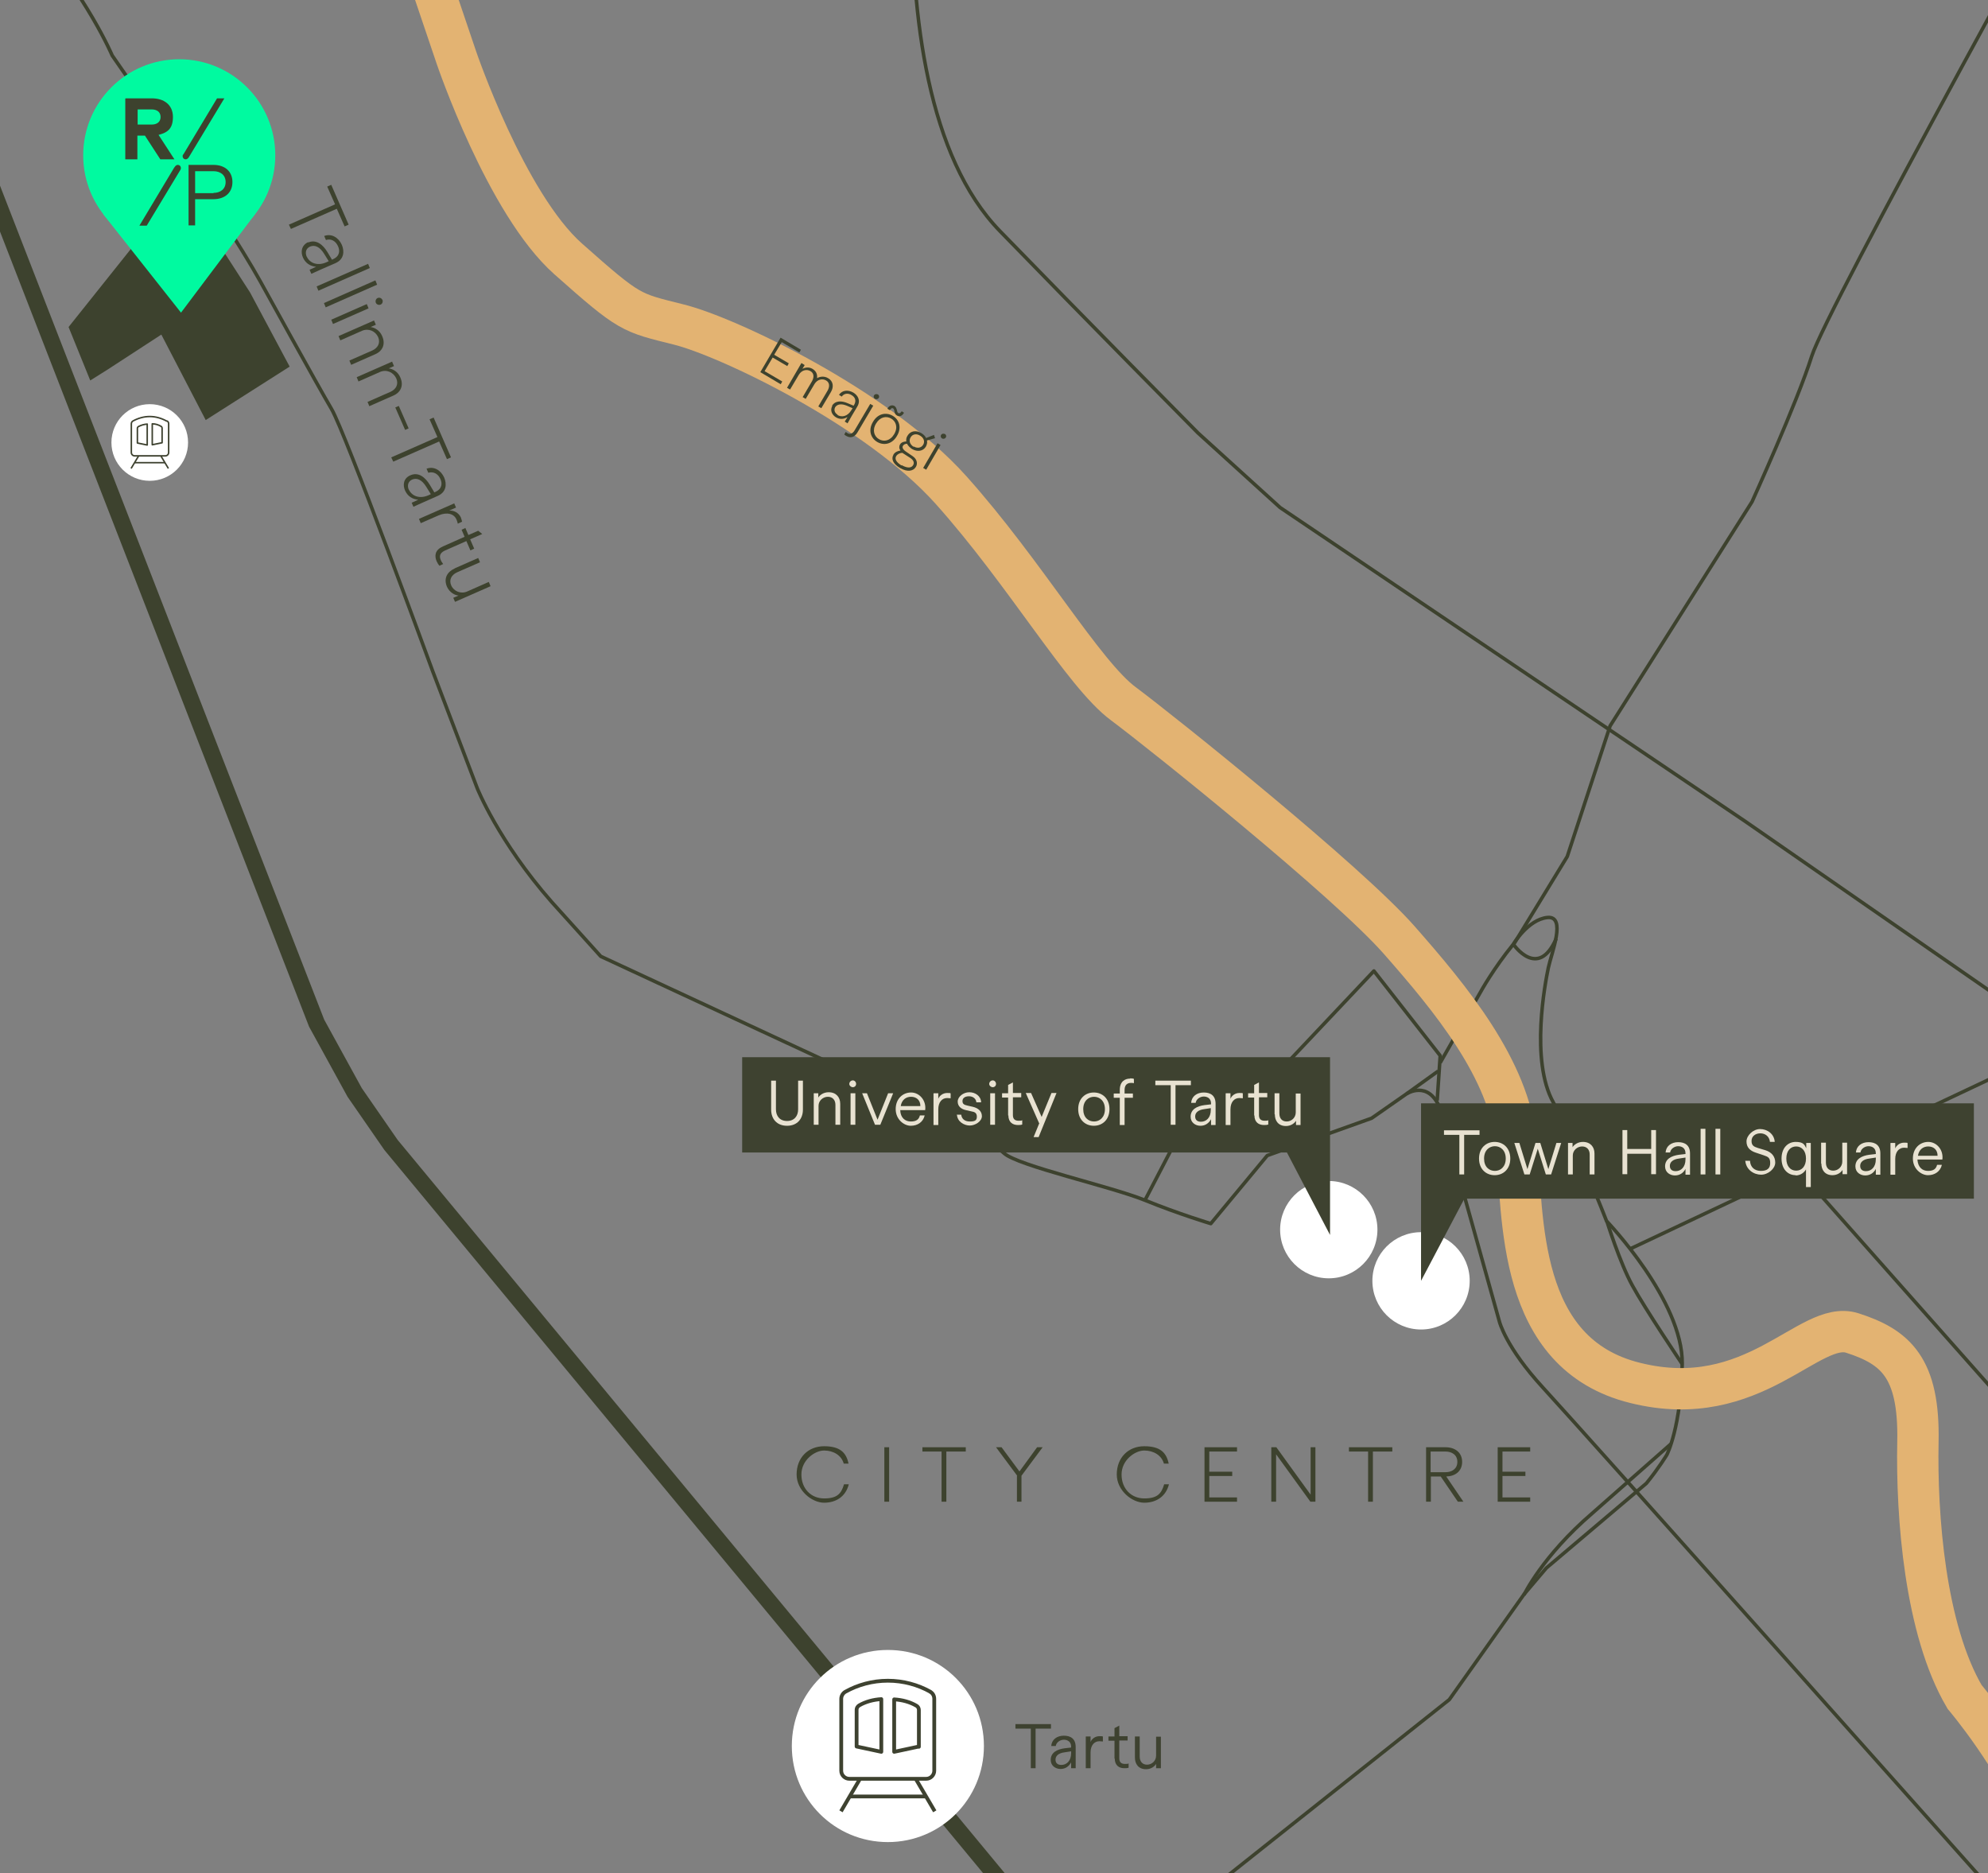 <?xml version="1.0" encoding="UTF-8"?>
<svg id="pin" xmlns="http://www.w3.org/2000/svg" xmlns:xlink="http://www.w3.org/1999/xlink" version="1.1" viewBox="0 0 788.6 743">
  <rect x="0" y="0" width="788.6" height="743" fill="#808080" stroke="none"/>
  <defs>
    <style>
      .cls-1 {
        stroke-dasharray: 0 0 0 0 0 0 0 0 0 0 0 0;
        stroke-width: 6.6px;
      }

      .cls-1, .cls-2, .cls-3, .cls-4, .cls-5, .cls-6 {
        fill: none;
      }

      .cls-1, .cls-4 {
        stroke-miterlimit: 10;
      }

      .cls-1, .cls-5 {
        stroke: #3d422e;
      }

      .cls-7 {
        clip-path: url(#clippath);
      }

      .cls-2, .cls-8, .cls-9, .cls-10, .cls-11, .cls-12 {
        stroke-width: 0px;
      }

      .cls-3 {
        stroke-width: .6px;
      }

      .cls-3, .cls-5, .cls-6 {
        stroke-linejoin: round;
      }

      .cls-3, .cls-6 {
        stroke: #3e4230;
      }

      .cls-4 {
        stroke: #e3b372;
        stroke-width: 16.4px;
      }

      .cls-8 {
        fill: #3e4230;
      }

      .cls-9 {
        fill: #00faa0;
      }

      .cls-10 {
        fill: #e8e2d1;
      }

      .cls-5 {
        stroke-width: 1.4px;
      }

      .cls-6 {
        stroke-width: 1.5px;
      }

      .cls-11 {
        fill: #3d422e;
      }

      .cls-12 {
        fill: #fff;
      }
    </style>
    <clipPath id="clippath">
      <rect class="cls-2" width="788.6" height="743"/>
    </clipPath>
  </defs>
  <g class="cls-7">
    <g>
      <g>
        <g>
          <path class="cls-5" d="M-98.8-93.6C5.2-71.1,44.5,22,44.5,22c0,0,43.9,62.9,58.7,89.5,0,0,22.8,41.4,28.3,50.7,5.5,9.3,40.1,103.9,40.1,103.9l17.7,46.5s8.4,21.1,29.6,45.2l19.4,21.5,142.7,66.3s11.8,6.8,17.3,11.8,42.2,13.1,55.8,18.6c13.5,5.5,26.2,9.3,26.2,9.3l22.4-27,41.4-14.8,13.9-9.7s8.5-5.5,13.1,5.5l23.7,84.9s2.5,10.1,17.3,26.2c14.8,16,181.7,203.3,181.7,203.3,0,0,27.3,33.6,17.1,80.8,0,0-4.5,101.2,8.5,140.6"/>
          <polyline class="cls-5" points="454.2 476 474.1 437.7 504.5 428 545 385.1 571.3 418.7 570.1 436.5"/>
          <line class="cls-5" x1="558" y1="433.8" x2="570.5" y2="424.8"/>
          <path class="cls-5" d="M604.5,632.6s7.3-15.4,27.1-32.4l31.2-27.5"/>
          <path class="cls-5" d="M667.3,541s-15-22.3-19.8-31.2c-4.9-8.9-10.1-25.5-10.1-25.5"/>
          <path class="cls-5" d="M571.3,421.5l16.2-28.4s4.9-8.9,12.8-18.6c0,0,5.8-9.8,13.5-10.6,7.7-.8,1.6,14.2.4,19.9-1.2,5.7-7.3,36.9,2,53.5s21.1,47,21.1,47c0,0,30.4,31.6,30,56.7-.4,25.1-6.1,36-6.1,36,0,0-3.2,5.3-8.1,11.3l-39.7,33.6-8.9,10.5-29.6,41.7-182.7,145.1-201.6,155.7"/>
          <path class="cls-5" d="M617.3,372.3c-7.2,16.4-16.9,2.3-16.9,2.3"/>
          <path class="cls-5" d="M600.4,374.6l21.3-34.9,17-51.8,56.3-88.9s17.8-39.2,23.7-57.8c5.9-18.5,103.2-195.2,148.7-276.2"/>
          <path class="cls-5" d="M370.1-132.2s-30.8,164.9,26.6,223.9c32.5,33.5,78.5,80,78.5,80l32.6,29.6,184.4,124.4,149.6,103.7s40,20,46.7,41.5c6.7,21.5,100.7,42.9,100.7,42.9"/>
          <line class="cls-5" x1="646.9" y1="495.2" x2="819.4" y2="413.8"/>
          <path class="cls-5" d="M713.3,464l146.8,165.7,25.6,23s15,10.3,22.2,9.5c9.4-1.2,11.8-7,11.8-7l55-145"/>
          <path class="cls-5" d="M885.8,652.7s25.2,15.9,19.8,32.2-49.5,50.2-49.5,50.2l-303.3,240"/>
        </g>
        <path class="cls-4" d="M951.3,885.3c10.1-54-61-83-86.9-95.3-25.9-12.2-43.9-40.3-54-66.3s-31.1-50.7-31.1-50.7c-15.7-26.7-19.1-71.8-18.5-101.2s-8.9-37.6-26-43.1c-17.1-5.5-39,31.5-86.1,19.8-47.2-11.6-44.4-65.6-47.2-95s-26-57.4-46.5-80.7-93.7-82-109.4-93.7c-15.7-11.6-39-52-68.4-84.8s-88.9-60.9-108-65.6c-19.1-4.8-19.1-4.1-43.8-26s-44.4-80-44.4-80l-13.1-38.7s-25.5-70-8.2-119"/>
        <path class="cls-1" d="M-65.5-85.8L80.9,290.9l44.7,114.9,15.1,27.5,14.4,20.8,273.1,329.8s76.4,90.7,79.6,191.1"/>
        <g>
          <path class="cls-12" d="M390.3,692.5c0,21-17,38.1-38.1,38.1s-38.1-17-38.1-38.1,17-38.1,38.1-38.1,38.1,17,38.1,38.1"/>
          <g>
            <path class="cls-6" d="M369.1,671c-5-2.8-10.8-4.4-16.9-4.4s-11.9,1.6-16.9,4.4c-1,.6-1.6,1.7-1.6,2.8v28.5c0,1.8,1.5,3.2,3.2,3.2h30.5c1.8,0,3.2-1.5,3.2-3.2v-28.5c0-1.2-.6-2.3-1.6-2.8h0Z"/>
            <g>
              <path class="cls-6" d="M349.6,694.8l-9.8-2.1v-14.6c0-.7.4-1.3,1-1.7,2.6-1.5,5.6-2.3,8.8-2.5v20.8Z"/>
              <path class="cls-6" d="M364.5,692.7l-9.8,2.1v-20.8c3.2.2,6.2,1,8.8,2.5.6.3,1,1,1,1.7v14.6Z"/>
            </g>
            <g>
              <line class="cls-6" x1="333.6" y1="718.4" x2="341.1" y2="705.6"/>
              <line class="cls-6" x1="370.8" y1="718.4" x2="363.3" y2="705.6"/>
            </g>
            <line class="cls-6" x1="337.3" y1="712.5" x2="367.3" y2="712.5"/>
          </g>
        </g>
        <g>
          <path class="cls-8" d="M408.9,685.6h-6.1v-1.8h14.1v1.8h-6.1v15.7h-1.9v-15.7h0Z"/>
          <path class="cls-8" d="M416.8,698c0-2.9,2.5-4.2,5.5-4.6l2.6-.3v-.3c0-2.1-1.5-2.8-2.9-2.8s-3,1-3.2,2.5h-1.8c.2-2.6,2.3-4.1,5-4.1s4.7,1.2,4.7,4.5v4.7c0,1.3,0,2.5,0,3.7h-1.8v-2.3c-.9,1.6-2.3,2.6-4.2,2.6s-3.9-1.2-3.9-3.6h0ZM421,700c2.1,0,3.9-1.6,3.9-4.7v-.7l-2.6.4c-2.4.3-3.6,1.4-3.6,2.9s1,2.1,2.3,2.1h0Z"/>
          <path class="cls-8" d="M430.8,688.7h1.8v2.2c.5-1.3,1.9-2.3,3.5-2.3s1.1,0,1.4.2v1.9c-.4,0-.9-.1-1.4-.1-2,0-3.5,1.6-3.5,4.5v6.2h-1.9v-12.5h0Z"/>
          <path class="cls-8" d="M442.1,697.6v-7.2h-2.4v-1.7h2.4v-3.3l1.9-1v4.2h3.3v1.7h-3.3v7.1c0,1.6.9,2.2,2.2,2.2s1,0,1.5-.2v1.7c-.5.2-1.2.2-1.7.2-2,0-3.8-1-3.8-3.9h0Z"/>
          <path class="cls-8" d="M450.2,697v-8.3h1.9v8c0,1.8,1,3.2,2.9,3.2s3.6-1.5,3.6-3.6v-7.5h1.9v12.5h-1.9v-1.7c-.6,1-2,2.1-4,2.1-3,0-4.4-2.1-4.4-4.6h0Z"/>
        </g>
        <circle class="cls-12" cx="527.1" cy="487.7" r="19.3"/>
        <g>
          <path class="cls-11" d="M309.6,133.9l8.1,4.8-.6,1.1-7-4.1-3,5,5.8,3.4-.6,1.1-5.8-3.4-3.2,5.4,7,4.1-.6,1.1-8.1-4.8,8-13.6h0Z"/>
          <path class="cls-11" d="M318.1,144.1l1.1.7-.9,1.5c.9-.5,2.5-.9,4,0,1.5.9,2,2.2,1.8,3.7.9-.6,2.8-1,4.4,0,2.1,1.2,2.3,3.5,1.1,5.5l-3.8,6.4-1.2-.7,3.7-6.3c.9-1.6.8-3.2-.6-4-1.5-.9-3.5-.4-4.6,1.4l-3.5,5.9-1.2-.7,3.7-6.3c.9-1.6.8-3.2-.6-4-1.5-.9-3.5-.4-4.6,1.4l-3.5,5.9-1.2-.7,5.7-9.8h0s0,0,0,0Z"/>
          <path class="cls-11" d="M330,161c1.3-2.2,3.9-2.1,6.2-1.1l2.4,1,.2-.3c1.1-1.9.2-3.2-1-3.9-1.4-.9-3-.7-3.9.6l-1.1-.7c1.3-1.9,3.6-2.1,5.7-.9,1.8,1.1,3,3.1,1.6,5.5l-2.2,3.7c-.6,1-1.1,2-1.7,3l-1.1-.7,1.1-1.8c-1.5.9-3.1,1-4.6.1-1.5-.9-2.5-2.7-1.4-4.6h0ZM332.2,164.6c1.7,1,4,.6,5.5-1.9l.5-.8-2.3-1c-2.2-.9-3.8-.6-4.6.6-.6,1.1-.2,2.3,1,3h0Z"/>
          <path class="cls-11" d="M334.9,172.3l.6-1c.3.2.5.4.7.5.8.5,1.9.4,2.8-1.1l6.2-10.5,1.2.7-6.2,10.5c-1.4,2.4-3.1,2.3-4.5,1.5-.2-.1-.5-.3-.8-.6h0ZM348.2,156.4c.5.3.7.9.4,1.4-.3.5-1,.7-1.5.4-.5-.3-.7-.9-.4-1.4.3-.5.9-.6,1.4-.4h0Z"/>
          <path class="cls-11" d="M346.3,167.3c1.9-3.3,5.2-3.9,7.8-2.4,2.6,1.5,3.7,4.7,1.7,8-1.9,3.3-5.2,3.9-7.8,2.4-2.6-1.5-3.7-4.7-1.7-8h0ZM348.7,174.2c1.9,1.1,4.4.7,6-2,1.6-2.7.7-5.1-1.2-6.2-1.9-1.1-4.4-.7-6,2-1.6,2.7-.7,5.1,1.2,6.2ZM354.8,161c.6.4.8,1,1,1.7.1.6.2.9.5,1.1.5.3.9,0,1.4-.7l.9.6c-.7,1.3-1.8,1.7-2.8,1.1-.7-.4-.9-1-1-1.7-.1-.5-.2-.9-.5-1.1-.5-.3-.9,0-1.3.7l-1-.6c.7-1.3,1.8-1.6,2.8-1.1Z"/>
          <path class="cls-11" d="M354.4,180.3c.6-1,1.8-1.5,2.8-1.6-.6-.8-.6-1.7-.2-2.4.5-.9,1.6-1.2,2.5-1.2-.1-.7,0-1.6.5-2.3,1.1-1.9,3.4-2.3,5.5-1,.9.5,1.5,1.2,1.9,1.9l3.1-1.2.4,1.3-3.2.9c.2.8,0,1.6-.4,2.4-1.1,1.9-3.4,2.2-5.5,1-.9-.6-1.6-1.3-2-2.1-.7,0-1.3.3-1.6.8-.4.6-.1,1.4,1,2.2l2.8,1.9c1.8,1.2,2.1,3,1.3,4.3-1,1.6-3.2,2.2-6.3.4-2.9-1.7-3.5-3.7-2.6-5.2h0s0,0,0,0ZM357.7,184.5c2.5,1.4,3.9,1,4.5,0,.5-.8.4-1.8-1-2.8l-2.8-1.8c-.1,0-.3-.2-.4-.3-1,0-2,.5-2.5,1.3-.6,1-.2,2.3,2.1,3.7ZM362.5,177.1c1.4.8,2.9.6,3.7-.7s.2-2.8-1.2-3.6c-1.4-.9-3-.7-3.8.7-.8,1.4-.2,2.8,1.2,3.7h0Z"/>
          <path class="cls-11" d="M371.9,175.8l1.2.7-5.7,9.8-1.2-.7,5.7-9.8ZM374.8,172.1c.5.3.7.9.4,1.4-.3.5-1,.7-1.5.4-.5-.3-.7-.9-.4-1.4.3-.5.9-.6,1.4-.4h0Z"/>
        </g>
        <g>
          <path class="cls-11" d="M132.9,81l-3.1-7,1.6-.7,6.9,15.8-1.6.7-3.1-7-18.2,8-.8-1.7,18.2-8h0Z"/>
          <path class="cls-11" d="M122.2,96.2c3.2-1.4,5.9.8,7.7,3.8l1.8,3,.4-.2c2.7-1.2,2.8-3.4,2-5.1-.9-2.1-2.8-3.2-4.8-2.5l-.7-1.6c2.9-1.1,5.7.6,7,3.5,1.1,2.6.9,5.8-2.6,7.3l-5.3,2.3c-1.4.6-2.8,1.3-4.2,1.9l-.7-1.6,2.6-1.2c-2.3-.2-4.2-1.4-5.2-3.6-1-2.2-.7-4.9,2.1-6.2h0ZM121.7,101.8c1.1,2.4,4,3.8,7.6,2.3l1.1-.5-1.8-2.9c-1.7-2.8-3.7-3.7-5.6-2.9-1.6.7-2.1,2.3-1.3,4.1h0Z"/>
          <path class="cls-11" d="M146,104.6l.7,1.7-20.4,9-.7-1.7,20.5-9h0Z"/>
          <path class="cls-11" d="M148.9,111.2l.7,1.7-20.4,9-.7-1.7,20.4-9h0Z"/>
          <path class="cls-11" d="M145.5,120.6l.7,1.7-14.1,6.2-.7-1.7,14.1-6.2ZM151.7,118.9c.3.7,0,1.6-.7,1.9s-1.6,0-1.9-.7,0-1.6.7-1.9,1.6,0,1.9.8h0Z"/>
          <path class="cls-11" d="M148.4,127.2l.7,1.6-2.1.9c1.5.2,3.6,1.2,4.6,3.6,1.5,3.4,0,6.1-3,7.3l-9.3,4.1-.7-1.7,9.1-4c2.2-1,3.3-3,2.3-5.3-1.1-2.4-3.8-3.6-6.4-2.5l-8.6,3.8-.7-1.7,14.1-6.2h0Z"/>
          <path class="cls-11" d="M155.6,143.6l.7,1.6-2.1.9c1.5.2,3.6,1.2,4.6,3.6,1.5,3.4,0,6.1-3,7.3l-9.3,4.1-.7-1.7,9.1-4c2.2-1,3.3-3,2.3-5.3-1.1-2.4-3.8-3.7-6.4-2.6l-8.6,3.8-.7-1.7,14.1-6.2h0Z"/>
          <path class="cls-11" d="M158.2,161l3.9,8.9-1.4.6-3.9-8.9,1.4-.6Z"/>
          <path class="cls-11" d="M173.5,173.3l-3.1-7,1.6-.7,6.9,15.8-1.6.7-3.1-7-18.2,8-.8-1.7,18.2-8h0Z"/>
          <path class="cls-11" d="M162.8,188.5c3.2-1.4,5.9.8,7.7,3.8l1.8,3,.4-.2c2.7-1.2,2.8-3.4,2-5.1-.9-2.1-2.8-3.1-4.8-2.5l-.7-1.6c2.9-1.1,5.7.6,7,3.5,1.1,2.6.9,5.8-2.6,7.3l-5.4,2.4c-1.5.6-2.8,1.3-4.2,1.9l-.7-1.6,2.6-1.2c-2.3-.2-4.2-1.4-5.2-3.6-1-2.2-.7-4.9,2.1-6.1h0ZM162.2,194.2c1.1,2.4,4,3.8,7.6,2.3l1.1-.5-1.8-2.9c-1.7-2.8-3.7-3.7-5.6-2.9-1.6.7-2.1,2.4-1.3,4.1h0Z"/>
          <path class="cls-11" d="M180.2,199.7l.7,1.6-2.7,1.2c1.8-.1,3.7.8,4.6,2.7.3.8.4,1.3.5,1.7l-1.7.8c-.1-.5-.3-1.1-.5-1.6-1-2.4-3.8-3.1-7.1-1.7l-7.1,3.1-.7-1.7,14.1-6.2h0Z"/>
          <path class="cls-11" d="M175.5,216.8l8.8-3.9-1.2-2.8,1.5-.7,1.2,2.8,3.9-1.7,1.6,1.3-4.8,2.1,1.6,3.7-1.5.7-1.6-3.7-8.6,3.8c-1.9.9-2.2,2.2-1.6,3.6.2.6.6,1.2,1,1.7l-1.5.7c-.4-.5-.8-1.1-1.1-1.8-.9-2.1-.7-4.5,2.4-5.8h0Z"/>
          <path class="cls-11" d="M180.4,225.4l9.3-4.1.7,1.7-9.1,4c-2.2,1-3.3,3-2.3,5.2,1,2.3,3.8,3.5,6.3,2.4l8.6-3.8.7,1.7-14.1,6.2-.7-1.6,2.1-.9c-1.4-.1-3.5-1.1-4.6-3.5-1.4-3.3.1-5.9,3-7.2h0Z"/>
        </g>
        <g>
          <circle class="cls-12" cx="563.7" cy="508" r="19.3"/>
          <polygon class="cls-8" points="563.7 437.6 563.7 508 580.9 475.4 783 475.4 783 437.6 563.7 437.6"/>
        </g>
        <polygon class="cls-8" points="527.6 419.3 527.6 489.8 510.5 457.1 294.4 457.1 294.4 419.3 527.6 419.3"/>
        <polygon class="cls-11" points="81.6 166.6 64 132.7 42.8 146.5 35.8 150.9 27.2 129.7 71.9 73.7 99.2 116 114.9 145.4 81.6 166.6"/>
        <g>
          <polygon class="cls-9" points="40.9 84.9 71.8 124 101.2 84.9 40.9 84.9"/>
          <g>
            <circle class="cls-9" cx="71.1" cy="61.6" r="38.1"/>
            <g>
              <path class="cls-11" d="M74.8,65.4h9.9c4.4,0,7.5,2.5,7.5,6.8s-3.1,6.8-7.5,6.8h-7.3v10.4h-2.6v-24s0,0,0,0ZM84.7,76.5c2.6,0,4.8-1.4,4.8-4.3s-2.2-4.3-4.8-4.3h-7.3v8.7s7.3,0,7.3,0Z"/>
              <path class="cls-11" d="M69.2,66.4c.3-.6.8-1,1.3-1,1.1,0,1.5,1.1,1.1,1.9l-13.4,22.2h-2.9l13.9-23.2h0Z"/>
              <path class="cls-11" d="M72.7,61.3l13.4-22.3h2.9l-14,23.2c-.3.6-.9,1-1.3,1-1.1,0-1.5-1.1-1.1-1.9"/>
              <path class="cls-11" d="M49.9,39h10.3c4.9,0,8.4,2.6,8.4,7.4s-2.3,6.2-5.7,7.1l6.3,9.7h-5.6l-6.1-9.4h-3v9.4h-4.8v-24.1h0ZM60.2,49.4c2,0,3.5-1,3.5-3s-1.5-3-3.5-3h-5.6v6h5.6Z"/>
            </g>
          </g>
        </g>
      </g>
      <g>
        <path class="cls-11" d="M316,584.8c0-6.7,4.6-11.2,10.9-11.2s8.8,2.5,9.7,6.9h-1.9c-.9-3.3-4.1-5.2-7.8-5.2s-9,3.8-9,9.5,3.9,9.5,9,9.5,6.8-1.8,7.9-5.6h1.9c-1.2,4.8-5,7.3-9.8,7.3s-10.9-4.8-10.9-11.2h0Z"/>
        <path class="cls-11" d="M350.8,574h1.9v21.6h-1.9v-21.6Z"/>
        <path class="cls-11" d="M373.6,575.7h-7.7v-1.7h17.2v1.7h-7.7v19.9h-1.9v-19.9h0Z"/>
        <path class="cls-11" d="M403.5,585.3l-8.4-11.3h2.2l7.1,9.6,7-9.6h2.2l-8.4,11.3v10.3h-1.8v-10.3Z"/>
        <path class="cls-11" d="M443,584.8c0-6.7,4.6-11.2,10.9-11.2s8.8,2.5,9.7,6.9h-1.9c-.9-3.3-4.1-5.2-7.8-5.2s-9,3.8-9,9.5,3.9,9.5,9,9.5,6.8-1.8,7.9-5.6h1.9c-1.2,4.8-5,7.3-9.8,7.3s-10.9-4.8-10.9-11.2h0Z"/>
        <path class="cls-11" d="M477.8,574h12.9v1.7h-11v8h9.1v1.7h-9.1v8.5h11v1.7h-12.9v-21.6h0Z"/>
        <path class="cls-11" d="M504.3,574h2l13.6,18.8v-18.8h1.9v21.6h-2l-13.6-18.8v18.8h-1.9v-21.6h0Z"/>
        <path class="cls-11" d="M542.8,575.7h-7.7v-1.7h17.2v1.7h-7.7v19.9h-1.9v-19.9h0Z"/>
        <path class="cls-11" d="M565.7,574h7.7c3.8,0,6.6,2.1,6.6,5.8s-2.7,5.7-6.3,5.8l6.8,10h-2.2l-6.8-10h-3.9v10h-1.9v-21.6h0ZM573.4,583.9c2.5,0,4.7-1.3,4.7-4.1s-2.2-4.1-4.7-4.1h-5.9v8.2h5.9Z"/>
        <path class="cls-11" d="M594.1,574h12.9v1.7h-11v8h9.1v1.7h-9.1v8.5h11v1.7h-12.9v-21.6h0Z"/>
      </g>
      <g>
        <path class="cls-10" d="M578.9,450.1h-6.1v-1.8h14.1v1.8h-6.1v15.7h-1.9v-15.7h0Z"/>
        <path class="cls-10" d="M586.7,459.5c0-4.2,2.8-6.6,6.2-6.6s6.2,2.4,6.2,6.6-2.8,6.6-6.2,6.6-6.2-2.4-6.2-6.6ZM593,464.4c2.2,0,4.3-1.6,4.3-4.9s-2.1-4.9-4.3-4.9-4.3,1.6-4.3,4.9,2,4.9,4.3,4.9Z"/>
        <path class="cls-10" d="M600.8,453.3h1.9l3.2,10.4,3.2-10.4h1.9l3.2,10.4,3.2-10.4h1.9l-4,12.5h-2.1l-3.2-10.2-3.2,10.2h-2.1l-4-12.5h0Z"/>
        <path class="cls-10" d="M622,453.3h1.8v1.7c.6-1,2.1-2.1,4.1-2.1,3,0,4.6,2,4.6,4.6v8.3h-1.9v-7.9c0-1.9-1.1-3.2-3-3.2s-3.7,1.5-3.7,3.6v7.5h-1.9v-12.5h0Z"/>
        <path class="cls-10" d="M655,457.6h-9.5v8.1h-1.9v-17.5h1.9v7.5h9.5v-7.5h1.9v17.5h-1.9v-8.1Z"/>
        <path class="cls-10" d="M660.5,462.6c0-2.9,2.5-4.2,5.5-4.6l2.6-.3v-.3c0-2.1-1.5-2.8-2.9-2.8s-3,1-3.2,2.5h-1.8c.2-2.6,2.3-4.1,5-4.1s4.7,1.2,4.7,4.5v4.7c0,1.3,0,2.5,0,3.7h-1.8v-2.3c-.8,1.6-2.3,2.6-4.2,2.6s-3.9-1.2-3.9-3.6h0ZM664.7,464.5c2.1,0,3.9-1.6,3.9-4.7v-.7l-2.6.4c-2.4.3-3.6,1.4-3.6,2.9s1,2.1,2.3,2.1h0Z"/>
        <path class="cls-10" d="M674.6,447.7h1.9v18.1h-1.9v-18.1Z"/>
        <path class="cls-10" d="M680.5,447.7h1.9v18.1h-1.9v-18.1Z"/>
        <path class="cls-10" d="M692.3,460.4h1.9c.1,2.5,1.8,4,4.3,4s3.7-1,3.7-3.1-.8-2.5-2.6-3.1l-3-1c-2.5-.8-3.8-2.2-3.8-4.5s2.6-4.9,5.4-4.9,5.6,1.9,5.8,5.1h-1.9c-.2-2.1-1.8-3.4-3.8-3.4s-3.5,1.2-3.5,3,.9,2.3,2.5,2.8l3,.9c2.5.8,3.9,2.5,3.9,4.9s-2.8,4.8-5.6,4.8-6.1-1.9-6.3-5.8h0Z"/>
        <path class="cls-10" d="M712.3,466.1c-3.1,0-5.6-2.4-5.6-6.6s2.5-6.6,5.6-6.6,3.5,1.1,4.2,2.5v-2.1h1.8v17.5h-1.9v-7c-.7,1.2-2.1,2.4-4.1,2.4h0ZM712.5,464.3c2.2,0,3.9-1.7,3.9-4.8s-1.7-4.8-3.9-4.8-3.9,1.7-3.9,4.8,1.7,4.8,3.9,4.8Z"/>
        <path class="cls-10" d="M722.4,461.5v-8.3h1.9v7.9c0,1.9,1,3.2,2.9,3.2s3.6-1.5,3.6-3.6v-7.5h1.9v12.5h-1.8v-1.7c-.6,1-2,2.1-4,2.1-3,0-4.4-2.1-4.4-4.6h0Z"/>
        <path class="cls-10" d="M736,462.6c0-2.9,2.5-4.2,5.5-4.6l2.6-.3v-.3c0-2.1-1.5-2.8-2.9-2.8s-3,1-3.2,2.5h-1.8c.2-2.6,2.3-4.1,5-4.1s4.7,1.2,4.7,4.5v4.7c0,1.3,0,2.5,0,3.7h-1.8v-2.3c-.8,1.6-2.3,2.6-4.2,2.6s-3.9-1.2-3.9-3.6ZM740.2,464.5c2.1,0,3.9-1.6,3.9-4.7v-.7l-2.6.4c-2.4.3-3.6,1.4-3.6,2.9s1,2.1,2.3,2.1h0Z"/>
        <path class="cls-10" d="M750,453.3h1.8v2.2c.5-1.3,1.9-2.3,3.5-2.3s1.1,0,1.4.2v1.9c-.4,0-.9-.1-1.4-.1-2,0-3.5,1.6-3.5,4.5v6.2h-1.9v-12.5h0Z"/>
        <path class="cls-10" d="M758.8,459.5c0-4.1,2.8-6.6,6.1-6.6s6.1,3.1,5.6,7h-9.9c.2,3.1,2,4.5,4.2,4.5s3.2-.8,3.6-2.4h1.9c-.6,2.6-2.8,4.1-5.5,4.1s-6-2.5-6-6.6h0ZM768.6,458.4c0-2.5-1.7-3.7-3.7-3.7s-3.7,1.2-4.1,3.7h7.9Z"/>
      </g>
      <g>
        <path class="cls-10" d="M305.9,440.1v-11.5h1.9v11.4c0,2.6,1.5,4.6,4.4,4.6s4.4-2,4.4-4.6v-11.4h1.9v11.5c0,3.6-2.2,6.4-6.3,6.4s-6.3-2.8-6.3-6.4Z"/>
        <path class="cls-10" d="M322.8,433.6h1.8v1.7c.6-1,2.1-2.1,4.1-2.1,3,0,4.6,2,4.6,4.6v8.3h-1.9v-7.9c0-1.9-1.1-3.2-3-3.2s-3.7,1.5-3.7,3.6v7.5h-1.9v-12.5h0Z"/>
        <path class="cls-10" d="M338.3,428.5c.7,0,1.3.6,1.3,1.4s-.6,1.3-1.3,1.3-1.4-.6-1.4-1.3.6-1.4,1.4-1.4ZM337.4,433.6h1.9v12.5h-1.9v-12.5Z"/>
        <path class="cls-10" d="M341.9,433.6h2l4.2,10.5,4.2-10.5h2l-5.1,12.5h-2.1l-5.1-12.5h0Z"/>
        <path class="cls-10" d="M355.3,439.9c0-4.1,2.8-6.6,6.1-6.6s6.1,3.1,5.6,7h-9.9c.1,3.1,2,4.5,4.2,4.5s3.2-.8,3.6-2.4h1.9c-.6,2.6-2.8,4.1-5.5,4.1s-6-2.5-6-6.6h0ZM365.1,438.7c0-2.5-1.7-3.7-3.7-3.7s-3.7,1.2-4.1,3.7h7.9Z"/>
        <path class="cls-10" d="M370.4,433.6h1.8v2.2c.5-1.3,1.9-2.3,3.5-2.3s1.1,0,1.4.2v1.9c-.4,0-.9-.1-1.4-.1-2,0-3.5,1.6-3.5,4.5v6.2h-1.9v-12.5h0Z"/>
        <path class="cls-10" d="M379.4,442.1h1.9c.2,1.7,1.4,2.7,3.4,2.7s2.8-.4,2.8-1.9-.9-1.9-2.1-2.1l-2.2-.5c-1.9-.4-3.3-1.5-3.3-3.4s2.2-3.7,4.6-3.7,4.6,1.5,4.7,4h-1.9c-.1-1.4-1.3-2.4-2.9-2.4s-2.6.7-2.6,1.9.7,1.5,2,1.8l2.2.5c2,.5,3.5,1.7,3.5,3.7s-2.6,3.7-4.8,3.7-5-1.5-5.1-4.4h0Z"/>
        <path class="cls-10" d="M393.8,428.5c.7,0,1.3.6,1.3,1.4s-.6,1.3-1.3,1.3-1.4-.6-1.4-1.3.6-1.4,1.4-1.4ZM392.8,433.6h1.9v12.5h-1.9v-12.5Z"/>
        <path class="cls-10" d="M399.9,442.5v-7.2h-2.4v-1.7h2.4v-3.3l1.9-1v4.2h3.3v1.7h-3.3v7.1c0,1.6.9,2.2,2.2,2.2s1,0,1.5-.2v1.7c-.5.2-1.2.2-1.7.2-2,0-3.8-1-3.8-3.9h0Z"/>
        <path class="cls-10" d="M412.2,445.5l-5.3-12h2.1l4.2,9.5,3.9-9.5h2l-7.1,17.5h-2l2.3-5.6h0Z"/>
        <path class="cls-10" d="M427.7,439.9c0-4.2,2.8-6.6,6.2-6.6s6.2,2.4,6.2,6.6-2.8,6.6-6.2,6.6-6.2-2.4-6.2-6.6ZM434,444.8c2.2,0,4.3-1.6,4.3-4.9s-2.1-4.9-4.3-4.9-4.3,1.6-4.3,4.9,2,4.9,4.3,4.9Z"/>
        <path class="cls-10" d="M448.3,427.7c.5,0,1,0,1.5.2v1.7c-.4-.1-.8-.1-1.2-.1-1.1,0-2.5.5-2.5,2.8v1.4h3.3v1.7h-3.3v10.8h-1.9v-10.8h-2.4v-1.7h2.4v-1.4c0-3.4,2.1-4.5,4-4.5h0Z"/>
        <path class="cls-10" d="M464.4,430.4h-6.1v-1.8h14.1v1.8h-6.1v15.7h-1.9v-15.7h0Z"/>
        <path class="cls-10" d="M472.3,442.9c0-2.9,2.5-4.2,5.5-4.6l2.6-.3v-.3c0-2.1-1.5-2.8-2.9-2.8s-3,1-3.2,2.5h-1.8c.2-2.6,2.3-4.1,5-4.1s4.7,1.2,4.7,4.5v4.7c0,1.3,0,2.5,0,3.7h-1.8v-2.3c-.9,1.6-2.3,2.6-4.2,2.6s-3.9-1.2-3.9-3.6h0ZM476.4,444.9c2.1,0,3.9-1.6,3.9-4.7v-.7l-2.6.4c-2.4.3-3.6,1.4-3.6,2.9s1,2.1,2.3,2.1h0Z"/>
        <path class="cls-10" d="M486.3,433.6h1.8v2.2c.5-1.3,1.9-2.3,3.5-2.3s1.1,0,1.4.2v1.9c-.4,0-.9-.1-1.4-.1-2,0-3.5,1.6-3.5,4.5v6.2h-1.9v-12.5h0Z"/>
        <path class="cls-10" d="M497.5,442.5v-7.2h-2.4v-1.7h2.4v-3.3l1.9-1v4.2h3.3v1.7h-3.3v7.1c0,1.6.9,2.2,2.2,2.2s1,0,1.5-.2v1.7c-.5.2-1.2.2-1.7.2-2,0-3.8-1-3.8-3.9h0Z"/>
        <path class="cls-10" d="M505.6,441.9v-8.3h1.9v8c0,1.9,1,3.2,2.9,3.2s3.6-1.5,3.6-3.6v-7.5h1.9v12.5h-1.8v-1.7c-.6,1-2,2.1-4,2.1-3,0-4.4-2.1-4.4-4.6h0Z"/>
      </g>
    </g>
  </g>
  <g>
    <path class="cls-12" d="M74.6,175.5c0,8.4-6.8,15.2-15.2,15.2s-15.2-6.8-15.2-15.2,6.8-15.2,15.2-15.2,15.2,6.8,15.2,15.2"/>
    <g>
      <path class="cls-3" d="M66.1,167c-2-1.1-4.3-1.8-6.7-1.8s-4.7.7-6.7,1.8c-.4.2-.6.7-.6,1.1v11.4c0,.7.6,1.3,1.3,1.3h12.2c.7,0,1.3-.6,1.3-1.3v-11.4c0-.5-.2-.9-.6-1.1h0Z"/>
      <g>
        <path class="cls-3" d="M58.4,176.5l-3.9-.8v-5.8c0-.3.1-.5.4-.7,1.1-.6,2.2-.9,3.5-1v8.3Z"/>
        <path class="cls-3" d="M64.3,175.6l-3.9.8v-8.3c1.3,0,2.5.4,3.5,1,.2.1.4.4.4.7v5.8Z"/>
      </g>
      <g>
        <line class="cls-3" x1="52" y1="185.8" x2="55" y2="180.8"/>
        <line class="cls-3" x1="66.8" y1="185.8" x2="63.8" y2="180.8"/>
      </g>
      <line class="cls-3" x1="53.5" y1="183.5" x2="65.4" y2="183.5"/>
    </g>
  </g>
</svg>